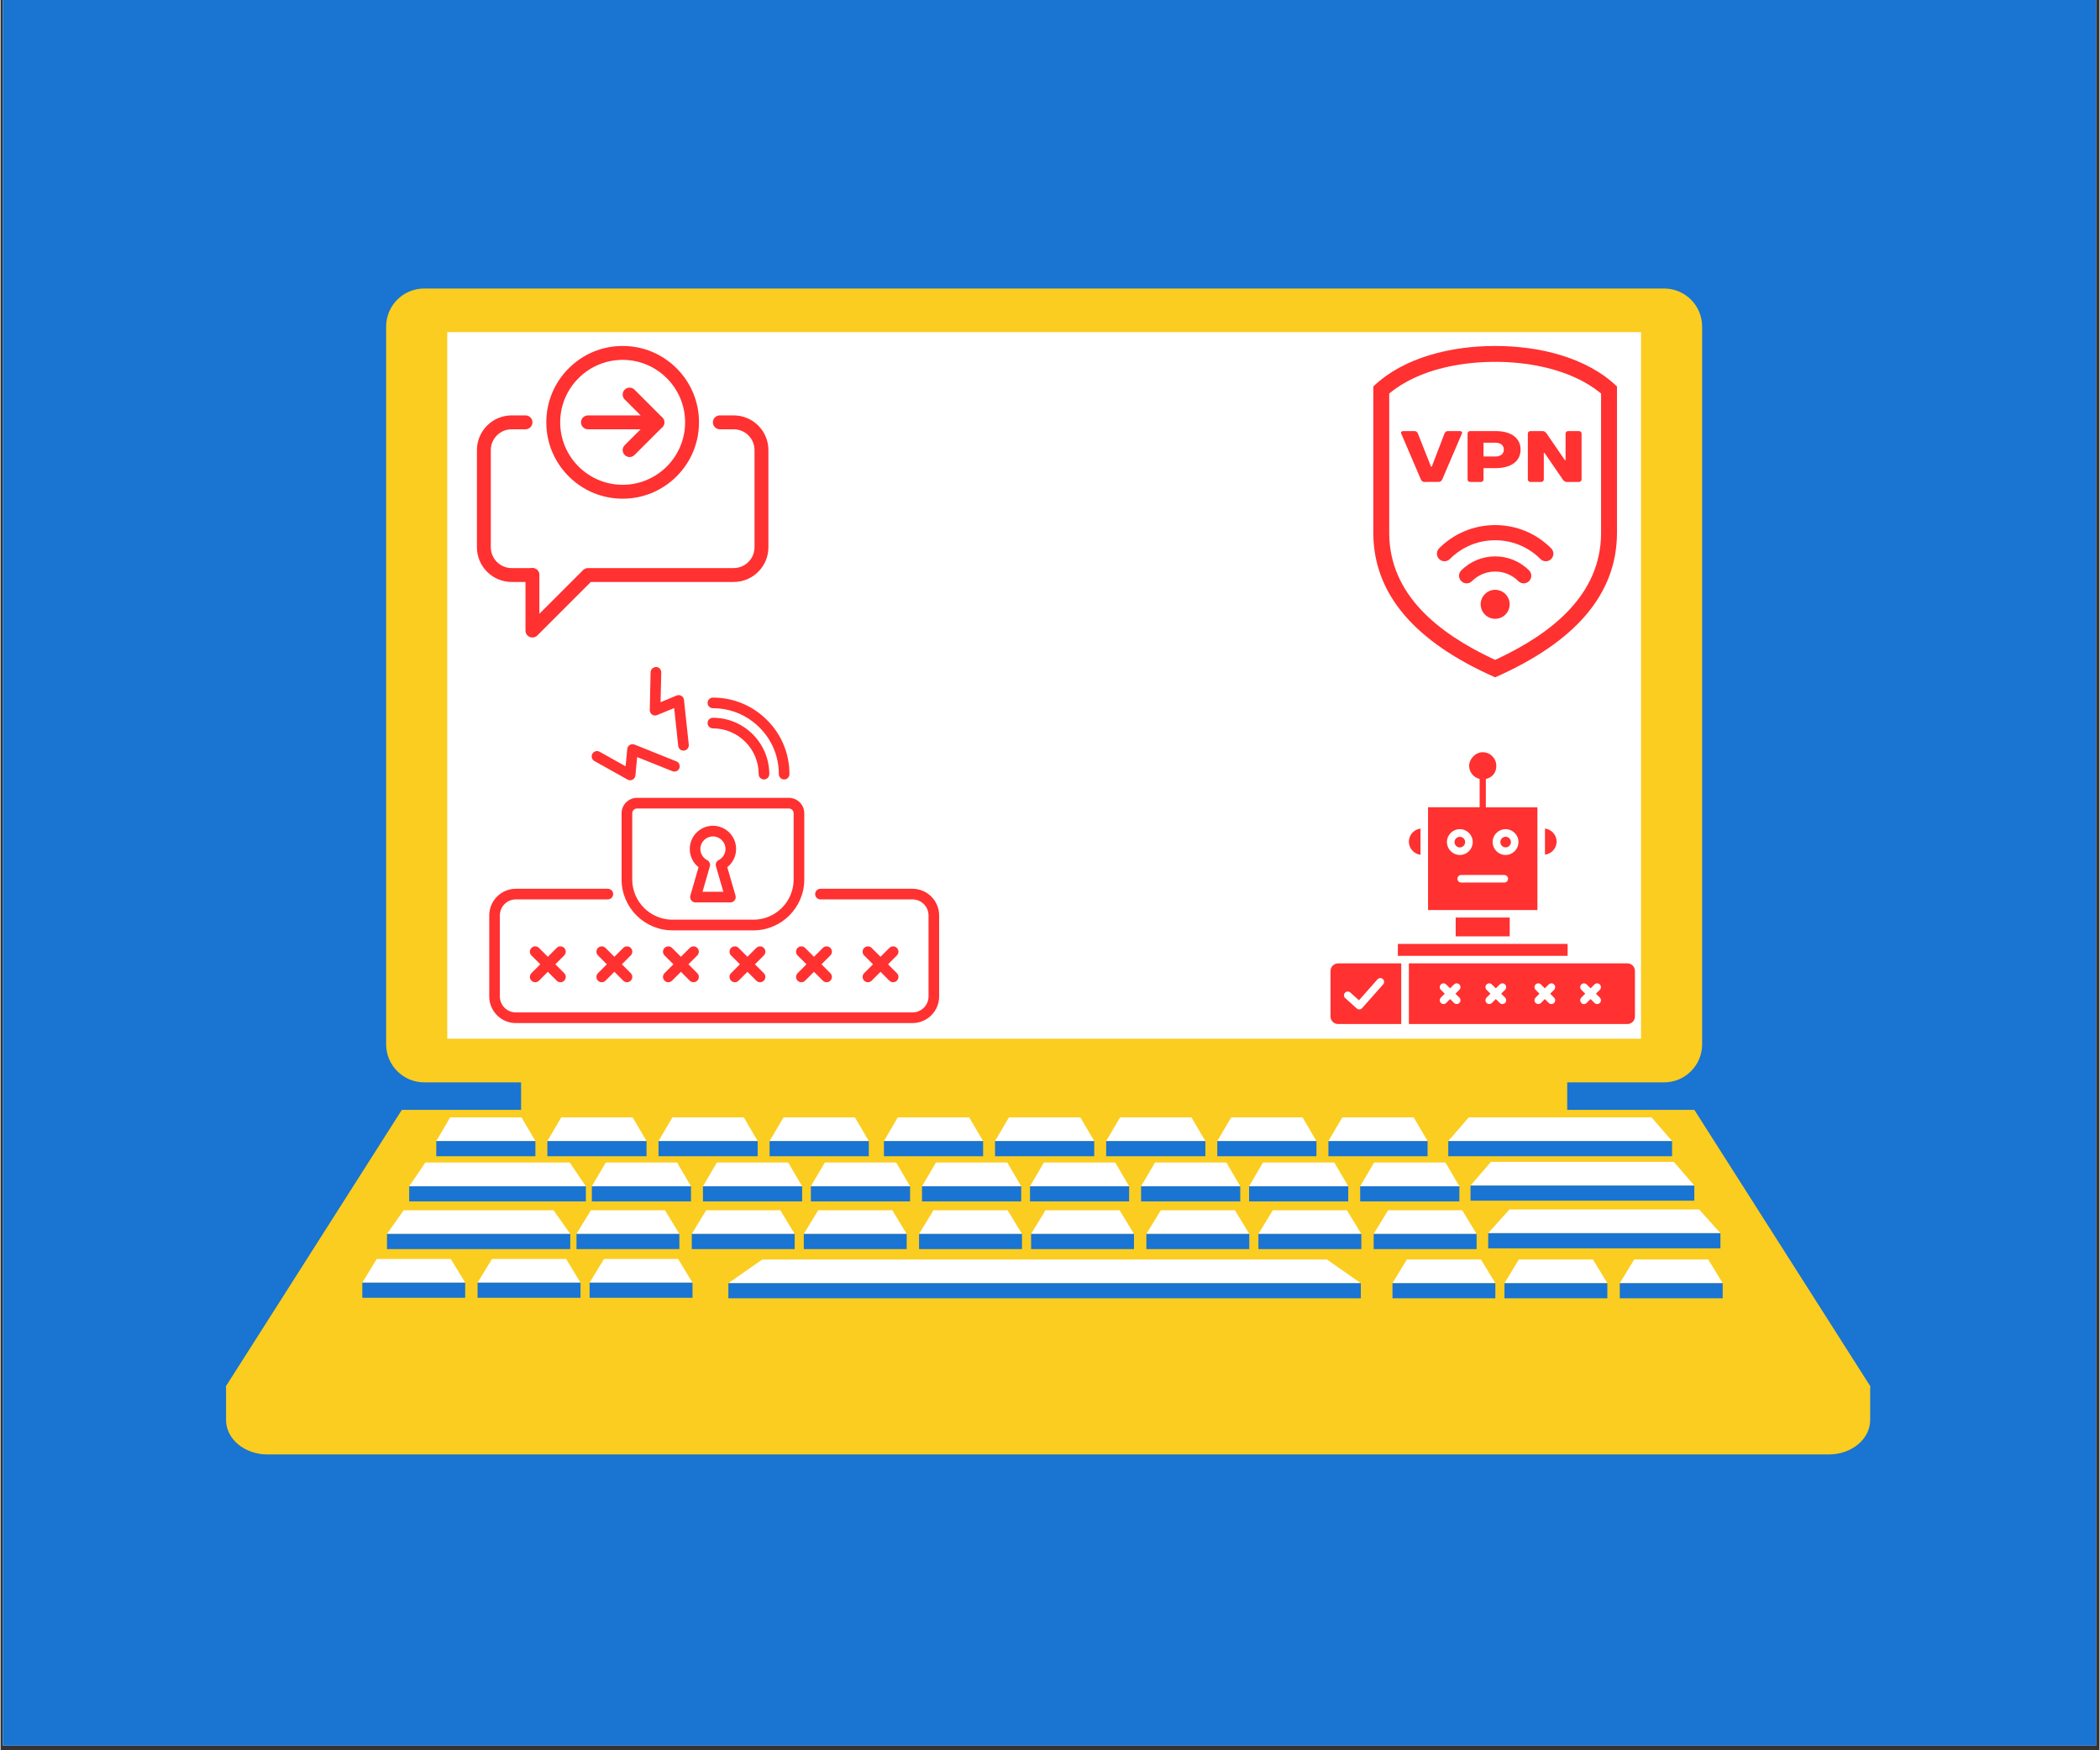 <svg xmlns="http://www.w3.org/2000/svg" xmlns:xlink="http://www.w3.org/1999/xlink" width="300" zoomAndPan="magnify" viewBox="0 0 224.88 187.5" height="250" preserveAspectRatio="xMidYMid meet" version="1.2"><rect x="0" y="0" width="224.88" height="187.5" fill="#333333" stroke="none"/><defs><clipPath id="b7f4c41d24"><path d="M 0.238 0 L 224.52 0 L 224.52 187 L 0.238 187 Z M 0.238 0 "/></clipPath><clipPath id="dffdcfe0dd"><path d="M 41 30.898 L 183 30.898 L 183 116 L 41 116 Z M 41 30.898 "/></clipPath><clipPath id="1ae0ad8ad2"><path d="M 24.113 148 L 200.645 148 L 200.645 155.816 L 24.113 155.816 Z M 24.113 148 "/></clipPath><clipPath id="7fca70330d"><path d="M 24.113 118 L 200.645 118 L 200.645 151 L 24.113 151 Z M 24.113 118 "/></clipPath><clipPath id="85846706d6"><path d="M 69 71.449 L 74 71.449 L 74 81 L 69 81 Z M 69 71.449 "/></clipPath><clipPath id="312843782e"><path d="M 52.359 95 L 100.977 95 L 100.977 109.598 L 52.359 109.598 Z M 52.359 95 "/></clipPath><clipPath id="c15770471a"><path d="M 147.082 37.062 L 173.188 37.062 L 173.188 72.559 L 147.082 72.559 Z M 147.082 37.062 "/></clipPath><clipPath id="7b00fc92c7"><path d="M 58 37.062 L 75 37.062 L 75 54 L 58 54 Z M 58 37.062 "/></clipPath><clipPath id="ee14ce7818"><path d="M 51.039 44 L 58 44 L 58 63 L 51.039 63 Z M 51.039 44 "/></clipPath><clipPath id="180723bbb4"><path d="M 56 44 L 82.457 44 L 82.457 68.48 L 56 68.48 Z M 56 44 "/></clipPath><clipPath id="6bff241943"><path d="M 142.496 80.578 L 175.406 80.578 L 175.406 109.75 L 142.496 109.75 Z M 142.496 80.578 "/></clipPath></defs><g id="f302f1dfa7"><g clip-rule="nonzero" clip-path="url(#b7f4c41d24)"><path style=" stroke:none;fill-rule:nonzero;fill:#ffffff;fill-opacity:1;" d="M 0.238 0 L 224.641 0 L 224.641 187 L 0.238 187 Z M 0.238 0 "/><path style=" stroke:none;fill-rule:nonzero;fill:#1974d2;fill-opacity:1;" d="M 0.238 0 L 224.641 0 L 224.641 187 L 0.238 187 Z M 0.238 0 "/></g><path style=" stroke:none;fill-rule:nonzero;fill:#fbcd20;fill-opacity:1;" d="M 167.855 120.797 L 55.77 120.797 L 55.77 107.871 L 167.855 107.871 L 167.855 120.797 "/><g clip-rule="nonzero" clip-path="url(#dffdcfe0dd)"><path style=" stroke:none;fill-rule:nonzero;fill:#fbcd20;fill-opacity:1;" d="M 182.312 111.867 C 182.312 114.121 180.488 115.949 178.234 115.949 L 45.395 115.949 C 43.137 115.949 41.312 114.121 41.312 111.867 L 41.312 34.988 C 41.312 32.73 43.137 30.906 45.395 30.906 L 178.234 30.906 C 180.488 30.906 182.312 32.73 182.312 34.988 L 182.312 111.867 "/></g><path style=" stroke:none;fill-rule:nonzero;fill:#ffffff;fill-opacity:1;" d="M 175.766 111.273 L 47.859 111.273 L 47.859 35.582 L 175.766 35.582 L 175.766 111.273 "/><g clip-rule="nonzero" clip-path="url(#1ae0ad8ad2)"><path style=" stroke:none;fill-rule:nonzero;fill:#fbcd20;fill-opacity:1;" d="M 200.316 148.48 L 200.316 152.121 C 200.316 154.156 198.332 155.809 195.883 155.809 L 28.594 155.809 C 26.145 155.809 24.16 154.156 24.16 152.121 L 24.16 148.48 L 200.316 148.48 "/></g><g clip-rule="nonzero" clip-path="url(#7fca70330d)"><path style=" stroke:none;fill-rule:nonzero;fill:#fbcd20;fill-opacity:1;" d="M 181.477 118.895 L 200.316 148.48 C 200.316 149.844 198.195 150.945 195.574 150.945 L 28.898 150.945 C 26.281 150.945 24.16 149.844 24.16 148.48 L 42.996 118.895 L 181.477 118.895 "/></g><path style=" stroke:none;fill-rule:nonzero;fill:#fbcd20;fill-opacity:1;" d="M 178.719 120.797 L 191.02 140.016 C 191.02 140.895 189.129 141.609 186.797 141.609 L 37.68 141.609 C 35.344 141.609 33.453 140.895 33.453 140.016 L 45.93 120.797 L 178.719 120.797 "/><path style=" stroke:none;fill-rule:nonzero;fill:#fbcd20;fill-opacity:1;" d="M 133.441 149.203 L 91.035 149.203 L 96.449 142.629 L 128.027 142.629 L 133.441 149.203 "/><path style=" stroke:none;fill-rule:nonzero;fill:#ffffff;fill-opacity:1;" d="M 57.305 122.238 L 46.684 122.238 L 48.172 119.699 L 55.816 119.699 L 57.305 122.238 "/><path style=" stroke:none;fill-rule:nonzero;fill:#1974d2;fill-opacity:1;" d="M 57.305 123.863 L 46.684 123.863 L 46.684 122.238 L 57.305 122.238 L 57.305 123.863 "/><path style=" stroke:none;fill-rule:nonzero;fill:#ffffff;fill-opacity:1;" d="M 69.211 122.238 L 58.586 122.238 L 60.078 119.699 L 67.723 119.699 L 69.211 122.238 "/><path style=" stroke:none;fill-rule:nonzero;fill:#1974d2;fill-opacity:1;" d="M 69.211 123.863 L 58.586 123.863 L 58.586 122.238 L 69.211 122.238 L 69.211 123.863 "/><path style=" stroke:none;fill-rule:nonzero;fill:#ffffff;fill-opacity:1;" d="M 81.117 122.238 L 70.496 122.238 L 71.984 119.699 L 79.633 119.699 L 81.117 122.238 "/><path style=" stroke:none;fill-rule:nonzero;fill:#1974d2;fill-opacity:1;" d="M 81.117 123.863 L 70.496 123.863 L 70.496 122.238 L 81.117 122.238 L 81.117 123.863 "/><path style=" stroke:none;fill-rule:nonzero;fill:#ffffff;fill-opacity:1;" d="M 93.027 122.238 L 82.398 122.238 L 83.891 119.699 L 91.539 119.699 L 93.027 122.238 "/><path style=" stroke:none;fill-rule:nonzero;fill:#1974d2;fill-opacity:1;" d="M 93.027 123.863 L 82.398 123.863 L 82.398 122.238 L 93.027 122.238 L 93.027 123.863 "/><path style=" stroke:none;fill-rule:nonzero;fill:#ffffff;fill-opacity:1;" d="M 105.273 122.238 L 94.648 122.238 L 96.133 119.699 L 103.781 119.699 L 105.273 122.238 "/><path style=" stroke:none;fill-rule:nonzero;fill:#1974d2;fill-opacity:1;" d="M 105.273 123.863 L 94.648 123.863 L 94.648 122.238 L 105.273 122.238 L 105.273 123.863 "/><path style=" stroke:none;fill-rule:nonzero;fill:#ffffff;fill-opacity:1;" d="M 117.18 122.238 L 106.551 122.238 L 108.043 119.699 L 115.688 119.699 L 117.18 122.238 "/><path style=" stroke:none;fill-rule:nonzero;fill:#1974d2;fill-opacity:1;" d="M 117.18 123.863 L 106.551 123.863 L 106.551 122.238 L 117.18 122.238 L 117.18 123.863 "/><path style=" stroke:none;fill-rule:nonzero;fill:#ffffff;fill-opacity:1;" d="M 129.086 122.238 L 118.457 122.238 L 119.949 119.699 L 127.594 119.699 L 129.086 122.238 "/><path style=" stroke:none;fill-rule:nonzero;fill:#1974d2;fill-opacity:1;" d="M 129.086 123.863 L 118.457 123.863 L 118.457 122.238 L 129.086 122.238 L 129.086 123.863 "/><path style=" stroke:none;fill-rule:nonzero;fill:#ffffff;fill-opacity:1;" d="M 140.988 122.238 L 130.363 122.238 L 131.855 119.699 L 139.5 119.699 L 140.988 122.238 "/><path style=" stroke:none;fill-rule:nonzero;fill:#1974d2;fill-opacity:1;" d="M 140.988 123.863 L 130.363 123.863 L 130.363 122.238 L 140.988 122.238 L 140.988 123.863 "/><path style=" stroke:none;fill-rule:nonzero;fill:#ffffff;fill-opacity:1;" d="M 152.895 122.238 L 142.27 122.238 L 143.762 119.699 L 151.406 119.699 L 152.895 122.238 "/><path style=" stroke:none;fill-rule:nonzero;fill:#1974d2;fill-opacity:1;" d="M 152.895 123.863 L 142.27 123.863 L 142.27 122.238 L 152.895 122.238 L 152.895 123.863 "/><path style=" stroke:none;fill-rule:nonzero;fill:#ffffff;fill-opacity:1;" d="M 179.09 122.238 L 155.113 122.238 L 157.309 119.699 L 176.895 119.699 L 179.09 122.238 "/><path style=" stroke:none;fill-rule:nonzero;fill:#1974d2;fill-opacity:1;" d="M 179.09 123.863 L 155.113 123.863 L 155.113 122.238 L 179.09 122.238 L 179.09 123.863 "/><path style=" stroke:none;fill-rule:nonzero;fill:#ffffff;fill-opacity:1;" d="M 73.973 127.082 L 63.352 127.082 L 64.84 124.539 L 72.484 124.539 L 73.973 127.082 "/><path style=" stroke:none;fill-rule:nonzero;fill:#1974d2;fill-opacity:1;" d="M 73.973 128.703 L 63.352 128.703 L 63.352 127.082 L 73.973 127.082 L 73.973 128.703 "/><path style=" stroke:none;fill-rule:nonzero;fill:#ffffff;fill-opacity:1;" d="M 85.883 127.082 L 75.258 127.082 L 76.746 124.539 L 84.391 124.539 L 85.883 127.082 "/><path style=" stroke:none;fill-rule:nonzero;fill:#1974d2;fill-opacity:1;" d="M 85.883 128.703 L 75.258 128.703 L 75.258 127.082 L 85.883 127.082 L 85.883 128.703 "/><path style=" stroke:none;fill-rule:nonzero;fill:#ffffff;fill-opacity:1;" d="M 97.449 127.082 L 86.82 127.082 L 88.312 124.539 L 95.961 124.539 L 97.449 127.082 "/><path style=" stroke:none;fill-rule:nonzero;fill:#1974d2;fill-opacity:1;" d="M 97.449 128.703 L 86.82 128.703 L 86.82 127.082 L 97.449 127.082 L 97.449 128.703 "/><path style=" stroke:none;fill-rule:nonzero;fill:#ffffff;fill-opacity:1;" d="M 109.355 127.082 L 98.727 127.082 L 100.219 124.539 L 107.863 124.539 L 109.355 127.082 "/><path style=" stroke:none;fill-rule:nonzero;fill:#1974d2;fill-opacity:1;" d="M 109.355 128.703 L 98.727 128.703 L 98.727 127.082 L 109.355 127.082 L 109.355 128.703 "/><path style=" stroke:none;fill-rule:nonzero;fill:#ffffff;fill-opacity:1;" d="M 120.918 127.082 L 110.297 127.082 L 111.785 124.539 L 119.43 124.539 L 120.918 127.082 "/><path style=" stroke:none;fill-rule:nonzero;fill:#1974d2;fill-opacity:1;" d="M 120.918 128.703 L 110.297 128.703 L 110.297 127.082 L 120.918 127.082 L 120.918 128.703 "/><path style=" stroke:none;fill-rule:nonzero;fill:#ffffff;fill-opacity:1;" d="M 132.824 127.082 L 122.199 127.082 L 123.691 124.539 L 131.336 124.539 L 132.824 127.082 "/><path style=" stroke:none;fill-rule:nonzero;fill:#1974d2;fill-opacity:1;" d="M 132.824 128.703 L 122.199 128.703 L 122.199 127.082 L 132.824 127.082 L 132.824 128.703 "/><path style=" stroke:none;fill-rule:nonzero;fill:#ffffff;fill-opacity:1;" d="M 144.395 127.082 L 133.77 127.082 L 135.258 124.539 L 142.902 124.539 L 144.395 127.082 "/><path style=" stroke:none;fill-rule:nonzero;fill:#1974d2;fill-opacity:1;" d="M 144.395 128.703 L 133.77 128.703 L 133.77 127.082 L 144.395 127.082 L 144.395 128.703 "/><path style=" stroke:none;fill-rule:nonzero;fill:#ffffff;fill-opacity:1;" d="M 156.301 127.082 L 145.672 127.082 L 147.164 124.539 L 154.809 124.539 L 156.301 127.082 "/><path style=" stroke:none;fill-rule:nonzero;fill:#1974d2;fill-opacity:1;" d="M 156.301 128.703 L 145.672 128.703 L 145.672 127.082 L 156.301 127.082 L 156.301 128.703 "/><path style=" stroke:none;fill-rule:nonzero;fill:#ffffff;fill-opacity:1;" d="M 181.473 127.004 L 157.496 127.004 L 159.688 124.465 L 179.277 124.465 L 181.473 127.004 "/><path style=" stroke:none;fill-rule:nonzero;fill:#1974d2;fill-opacity:1;" d="M 181.473 128.625 L 157.496 128.625 L 157.496 127.004 L 181.473 127.004 L 181.473 128.625 "/><path style=" stroke:none;fill-rule:nonzero;fill:#ffffff;fill-opacity:1;" d="M 62.711 127.082 L 43.781 127.082 L 45.512 124.539 L 60.98 124.539 L 62.711 127.082 "/><path style=" stroke:none;fill-rule:nonzero;fill:#1974d2;fill-opacity:1;" d="M 62.711 128.703 L 43.781 128.703 L 43.781 127.082 L 62.711 127.082 L 62.711 128.703 "/><path style=" stroke:none;fill-rule:nonzero;fill:#ffffff;fill-opacity:1;" d="M 72.73 132.184 L 61.707 132.184 L 63.25 129.645 L 71.184 129.645 L 72.73 132.184 "/><path style=" stroke:none;fill-rule:nonzero;fill:#1974d2;fill-opacity:1;" d="M 72.73 133.809 L 61.707 133.809 L 61.707 132.184 L 72.73 132.184 L 72.73 133.809 "/><path style=" stroke:none;fill-rule:nonzero;fill:#ffffff;fill-opacity:1;" d="M 85.082 132.184 L 74.059 132.184 L 75.602 129.645 L 83.539 129.645 L 85.082 132.184 "/><path style=" stroke:none;fill-rule:nonzero;fill:#1974d2;fill-opacity:1;" d="M 85.082 133.809 L 74.059 133.809 L 74.059 132.184 L 85.082 132.184 L 85.082 133.809 "/><path style=" stroke:none;fill-rule:nonzero;fill:#ffffff;fill-opacity:1;" d="M 97.086 132.184 L 86.062 132.184 L 87.605 129.645 L 95.539 129.645 L 97.086 132.184 "/><path style=" stroke:none;fill-rule:nonzero;fill:#1974d2;fill-opacity:1;" d="M 97.086 133.809 L 86.062 133.809 L 86.062 132.184 L 97.086 132.184 L 97.086 133.809 "/><path style=" stroke:none;fill-rule:nonzero;fill:#ffffff;fill-opacity:1;" d="M 109.438 132.184 L 98.41 132.184 L 99.961 129.645 L 107.895 129.645 L 109.438 132.184 "/><path style=" stroke:none;fill-rule:nonzero;fill:#1974d2;fill-opacity:1;" d="M 109.438 133.809 L 98.41 133.809 L 98.41 132.184 L 109.438 132.184 L 109.438 133.809 "/><path style=" stroke:none;fill-rule:nonzero;fill:#ffffff;fill-opacity:1;" d="M 121.438 132.184 L 110.414 132.184 L 111.961 129.645 L 119.895 129.645 L 121.438 132.184 "/><path style=" stroke:none;fill-rule:nonzero;fill:#1974d2;fill-opacity:1;" d="M 121.438 133.809 L 110.414 133.809 L 110.414 132.184 L 121.438 132.184 L 121.438 133.809 "/><path style=" stroke:none;fill-rule:nonzero;fill:#ffffff;fill-opacity:1;" d="M 133.793 132.184 L 122.766 132.184 L 124.316 129.645 L 132.25 129.645 L 133.793 132.184 "/><path style=" stroke:none;fill-rule:nonzero;fill:#1974d2;fill-opacity:1;" d="M 133.793 133.809 L 122.766 133.809 L 122.766 132.184 L 133.793 132.184 L 133.793 133.809 "/><path style=" stroke:none;fill-rule:nonzero;fill:#ffffff;fill-opacity:1;" d="M 145.797 132.184 L 134.77 132.184 L 136.312 129.645 L 144.246 129.645 L 145.797 132.184 "/><path style=" stroke:none;fill-rule:nonzero;fill:#1974d2;fill-opacity:1;" d="M 145.797 133.809 L 134.77 133.809 L 134.77 132.184 L 145.797 132.184 L 145.797 133.809 "/><path style=" stroke:none;fill-rule:nonzero;fill:#ffffff;fill-opacity:1;" d="M 158.148 132.184 L 147.121 132.184 L 148.668 129.645 L 156.602 129.645 L 158.148 132.184 "/><path style=" stroke:none;fill-rule:nonzero;fill:#1974d2;fill-opacity:1;" d="M 158.148 133.809 L 147.121 133.809 L 147.121 132.184 L 158.148 132.184 L 158.148 133.809 "/><path style=" stroke:none;fill-rule:nonzero;fill:#ffffff;fill-opacity:1;" d="M 160.156 137.461 L 149.133 137.461 L 150.676 134.922 L 158.613 134.922 L 160.156 137.461 "/><path style=" stroke:none;fill-rule:nonzero;fill:#1974d2;fill-opacity:1;" d="M 160.156 139.082 L 149.133 139.082 L 149.133 137.461 L 160.156 137.461 L 160.156 139.082 "/><path style=" stroke:none;fill-rule:nonzero;fill:#ffffff;fill-opacity:1;" d="M 172.156 137.461 L 161.133 137.461 L 162.676 134.922 L 170.613 134.922 L 172.156 137.461 "/><path style=" stroke:none;fill-rule:nonzero;fill:#1974d2;fill-opacity:1;" d="M 172.156 139.082 L 161.133 139.082 L 161.133 137.461 L 172.156 137.461 L 172.156 139.082 "/><path style=" stroke:none;fill-rule:nonzero;fill:#ffffff;fill-opacity:1;" d="M 184.512 137.461 L 173.488 137.461 L 175.035 134.922 L 182.965 134.922 L 184.512 137.461 "/><path style=" stroke:none;fill-rule:nonzero;fill:#1974d2;fill-opacity:1;" d="M 184.512 139.082 L 173.488 139.082 L 173.488 137.461 L 184.512 137.461 L 184.512 139.082 "/><path style=" stroke:none;fill-rule:nonzero;fill:#ffffff;fill-opacity:1;" d="M 184.27 132.105 L 159.391 132.105 L 161.668 129.566 L 181.992 129.566 L 184.27 132.105 "/><path style=" stroke:none;fill-rule:nonzero;fill:#1974d2;fill-opacity:1;" d="M 184.27 133.73 L 159.391 133.73 L 159.391 132.105 L 184.27 132.105 L 184.27 133.73 "/><path style=" stroke:none;fill-rule:nonzero;fill:#ffffff;fill-opacity:1;" d="M 61.039 132.184 L 41.402 132.184 L 43.195 129.645 L 59.242 129.645 L 61.039 132.184 "/><path style=" stroke:none;fill-rule:nonzero;fill:#1974d2;fill-opacity:1;" d="M 61.039 133.809 L 41.402 133.809 L 41.402 132.184 L 61.039 132.184 L 61.039 133.809 "/><path style=" stroke:none;fill-rule:nonzero;fill:#ffffff;fill-opacity:1;" d="M 49.781 137.406 L 38.758 137.406 L 40.305 134.867 L 48.242 134.867 L 49.781 137.406 "/><path style=" stroke:none;fill-rule:nonzero;fill:#1974d2;fill-opacity:1;" d="M 49.781 139.027 L 38.758 139.027 L 38.758 137.406 L 49.781 137.406 L 49.781 139.027 "/><path style=" stroke:none;fill-rule:nonzero;fill:#ffffff;fill-opacity:1;" d="M 62.137 137.406 L 51.109 137.406 L 52.656 134.867 L 60.594 134.867 L 62.137 137.406 "/><path style=" stroke:none;fill-rule:nonzero;fill:#1974d2;fill-opacity:1;" d="M 62.137 139.027 L 51.109 139.027 L 51.109 137.406 L 62.137 137.406 L 62.137 139.027 "/><path style=" stroke:none;fill-rule:nonzero;fill:#ffffff;fill-opacity:1;" d="M 74.137 137.406 L 63.113 137.406 L 64.656 134.867 L 72.59 134.867 L 74.137 137.406 "/><path style=" stroke:none;fill-rule:nonzero;fill:#1974d2;fill-opacity:1;" d="M 74.137 139.027 L 63.113 139.027 L 63.113 137.406 L 74.137 137.406 L 74.137 139.027 "/><path style=" stroke:none;fill-rule:nonzero;fill:#ffffff;fill-opacity:1;" d="M 145.742 137.461 L 77.98 137.461 L 81.617 134.922 L 142.102 134.922 L 145.742 137.461 "/><path style=" stroke:none;fill-rule:nonzero;fill:#1974d2;fill-opacity:1;" d="M 145.742 139.082 L 77.98 139.082 L 77.98 137.461 L 145.742 137.461 L 145.742 139.082 "/><path style=" stroke:none;fill-rule:nonzero;fill:#ff3131;fill-opacity:1;" d="M 63.629 81.527 L 67.176 83.512 C 67.262 83.559 67.355 83.586 67.453 83.586 C 67.543 83.586 67.637 83.562 67.719 83.52 C 67.887 83.43 68 83.262 68.02 83.07 L 68.207 81.102 L 71.988 82.617 C 72.277 82.73 72.609 82.594 72.727 82.301 C 72.844 82.012 72.703 81.68 72.41 81.562 L 67.922 79.762 C 67.758 79.695 67.566 79.711 67.414 79.805 C 67.262 79.898 67.16 80.059 67.145 80.238 L 66.969 82.09 L 64.184 80.531 C 63.91 80.379 63.562 80.477 63.41 80.75 C 63.254 81.027 63.352 81.371 63.629 81.527 Z M 63.629 81.527 "/><g clip-rule="nonzero" clip-path="url(#85846706d6)"><path style=" stroke:none;fill-rule:nonzero;fill:#ff3131;fill-opacity:1;" d="M 70.348 76.605 L 72.172 75.848 L 72.605 79.902 C 72.637 80.191 72.883 80.41 73.168 80.41 C 73.191 80.41 73.211 80.41 73.23 80.406 C 73.543 80.371 73.77 80.094 73.738 79.777 L 73.223 74.973 C 73.203 74.793 73.102 74.633 72.945 74.543 C 72.793 74.449 72.602 74.438 72.438 74.508 L 70.715 75.223 L 70.789 72.031 C 70.793 71.715 70.543 71.453 70.23 71.449 C 69.938 71.465 69.656 71.691 69.648 72.004 L 69.559 76.07 C 69.555 76.262 69.648 76.441 69.805 76.551 C 69.965 76.66 70.168 76.684 70.348 76.605 Z M 70.348 76.605 "/></g><path style=" stroke:none;fill-rule:nonzero;fill:#ff3131;fill-opacity:1;" d="M 68.191 85.469 C 67.281 85.469 66.539 86.211 66.539 87.121 L 66.539 94.215 C 66.539 97.219 68.984 99.664 71.988 99.664 L 80.664 99.664 C 83.668 99.664 86.113 97.219 86.113 94.215 L 86.113 87.121 C 86.113 86.211 85.371 85.469 84.461 85.469 Z M 84.973 87.121 L 84.973 94.215 C 84.973 96.59 83.039 98.523 80.664 98.523 L 71.988 98.523 C 69.613 98.523 67.68 96.59 67.68 94.215 L 67.68 87.121 C 67.68 86.84 67.91 86.609 68.191 86.609 L 84.461 86.609 C 84.742 86.609 84.973 86.84 84.973 87.121 Z M 84.973 87.121 "/><path style=" stroke:none;fill-rule:nonzero;fill:#ff3131;fill-opacity:1;" d="M 76.324 75.867 C 78.207 75.867 79.98 76.602 81.316 77.938 C 82.652 79.266 83.387 81.039 83.387 82.93 C 83.387 83.242 83.641 83.5 83.953 83.5 C 84.27 83.5 84.523 83.242 84.523 82.93 C 84.523 80.734 83.672 78.676 82.121 77.133 C 80.57 75.582 78.512 74.73 76.324 74.73 C 76.008 74.73 75.754 74.984 75.754 75.297 C 75.754 75.613 76.008 75.867 76.324 75.867 Z M 76.324 75.867 "/><path style=" stroke:none;fill-rule:nonzero;fill:#ff3131;fill-opacity:1;" d="M 76.324 78.027 C 79.027 78.027 81.227 80.227 81.227 82.93 C 81.227 83.242 81.48 83.5 81.793 83.5 C 82.109 83.5 82.363 83.242 82.363 82.93 C 82.363 79.598 79.652 76.891 76.324 76.891 C 76.008 76.891 75.754 77.145 75.754 77.457 C 75.754 77.773 76.008 78.027 76.324 78.027 Z M 76.324 78.027 "/><path style=" stroke:none;fill-rule:nonzero;fill:#ff3131;fill-opacity:1;" d="M 78.809 90.945 C 78.809 89.574 77.695 88.461 76.324 88.461 C 74.953 88.461 73.844 89.574 73.844 90.945 C 73.844 91.715 74.195 92.43 74.785 92.898 L 73.906 95.945 C 73.859 96.117 73.891 96.301 74 96.445 C 74.105 96.586 74.273 96.672 74.453 96.672 L 78.195 96.672 C 78.375 96.672 78.543 96.586 78.652 96.445 C 78.762 96.301 78.793 96.117 78.746 95.945 L 77.863 92.895 C 78.457 92.434 78.809 91.719 78.809 90.945 Z M 76.652 92.801 L 77.441 95.531 L 75.211 95.531 L 75.996 92.809 C 76.07 92.547 75.949 92.27 75.711 92.145 C 75.262 91.914 74.98 91.453 74.98 90.945 C 74.98 90.203 75.582 89.602 76.324 89.602 C 77.066 89.602 77.672 90.203 77.672 90.945 C 77.672 91.453 77.391 91.91 76.941 92.137 C 76.699 92.258 76.574 92.539 76.652 92.801 Z M 76.652 92.801 "/><path style=" stroke:none;fill-rule:nonzero;fill:#ff3131;fill-opacity:1;" d="M 60.391 101.547 C 60.168 101.324 59.805 101.324 59.586 101.547 L 58.637 102.496 L 57.688 101.547 C 57.465 101.324 57.102 101.324 56.879 101.547 C 56.656 101.77 56.656 102.129 56.879 102.352 L 57.828 103.301 L 56.879 104.25 C 56.656 104.473 56.656 104.832 56.879 105.055 C 56.992 105.168 57.137 105.223 57.281 105.223 C 57.43 105.223 57.574 105.168 57.688 105.055 L 58.637 104.105 L 59.586 105.055 C 59.695 105.168 59.84 105.223 59.988 105.223 C 60.133 105.223 60.277 105.168 60.391 105.055 C 60.613 104.832 60.613 104.473 60.391 104.25 L 59.441 103.301 L 60.391 102.352 C 60.613 102.129 60.613 101.77 60.391 101.547 Z M 60.391 101.547 "/><path style=" stroke:none;fill-rule:nonzero;fill:#ff3131;fill-opacity:1;" d="M 67.52 101.547 C 67.297 101.324 66.938 101.324 66.715 101.547 L 65.766 102.496 L 64.816 101.547 C 64.594 101.324 64.23 101.324 64.008 101.547 C 63.789 101.77 63.789 102.129 64.008 102.352 L 64.961 103.301 L 64.008 104.25 C 63.789 104.473 63.789 104.832 64.008 105.055 C 64.121 105.168 64.266 105.223 64.414 105.223 C 64.559 105.223 64.703 105.168 64.816 105.055 L 65.766 104.105 L 66.715 105.055 C 66.824 105.168 66.969 105.223 67.117 105.223 C 67.262 105.223 67.406 105.168 67.52 105.055 C 67.742 104.832 67.742 104.473 67.52 104.25 L 66.57 103.301 L 67.52 102.352 C 67.742 102.129 67.742 101.77 67.52 101.547 Z M 67.52 101.547 "/><path style=" stroke:none;fill-rule:nonzero;fill:#ff3131;fill-opacity:1;" d="M 74.648 101.547 C 74.426 101.324 74.066 101.324 73.844 101.547 L 72.895 102.496 L 71.945 101.547 C 71.723 101.324 71.363 101.324 71.141 101.547 C 70.918 101.77 70.918 102.129 71.141 102.352 L 72.09 103.301 L 71.141 104.25 C 70.918 104.473 70.918 104.832 71.141 105.055 C 71.25 105.168 71.395 105.223 71.543 105.223 C 71.688 105.223 71.832 105.168 71.945 105.055 L 72.895 104.105 L 73.844 105.055 C 73.953 105.168 74.102 105.223 74.246 105.223 C 74.391 105.223 74.539 105.168 74.648 105.055 C 74.871 104.832 74.871 104.473 74.648 104.25 L 73.699 103.301 L 74.648 102.352 C 74.871 102.129 74.871 101.77 74.648 101.547 Z M 74.648 101.547 "/><path style=" stroke:none;fill-rule:nonzero;fill:#ff3131;fill-opacity:1;" d="M 81.777 101.547 C 81.555 101.324 81.195 101.324 80.973 101.547 L 80.023 102.496 L 79.074 101.547 C 78.852 101.324 78.492 101.324 78.27 101.547 C 78.047 101.77 78.047 102.129 78.27 102.352 L 79.219 103.301 L 78.27 104.25 C 78.047 104.473 78.047 104.832 78.27 105.055 C 78.379 105.168 78.527 105.223 78.672 105.223 C 78.816 105.223 78.965 105.168 79.074 105.055 L 80.023 104.105 L 80.973 105.055 C 81.082 105.168 81.23 105.223 81.375 105.223 C 81.52 105.223 81.668 105.168 81.777 105.055 C 82 104.832 82 104.473 81.777 104.25 L 80.828 103.301 L 81.777 102.352 C 82 102.129 82 101.77 81.777 101.547 Z M 81.777 101.547 "/><path style=" stroke:none;fill-rule:nonzero;fill:#ff3131;fill-opacity:1;" d="M 88.906 101.547 C 88.684 101.324 88.324 101.324 88.102 101.547 L 87.152 102.496 L 86.203 101.547 C 85.98 101.324 85.621 101.324 85.398 101.547 C 85.176 101.77 85.176 102.129 85.398 102.352 L 86.348 103.301 L 85.398 104.25 C 85.176 104.473 85.176 104.832 85.398 105.055 C 85.512 105.168 85.656 105.223 85.801 105.223 C 85.945 105.223 86.094 105.168 86.203 105.055 L 87.152 104.105 L 88.102 105.055 C 88.215 105.168 88.359 105.223 88.504 105.223 C 88.652 105.223 88.797 105.168 88.906 105.055 C 89.129 104.832 89.129 104.473 88.906 104.25 L 87.957 103.301 L 88.906 102.352 C 89.129 102.129 89.129 101.77 88.906 101.547 Z M 88.906 101.547 "/><path style=" stroke:none;fill-rule:nonzero;fill:#ff3131;fill-opacity:1;" d="M 92.527 105.055 C 92.641 105.168 92.785 105.223 92.93 105.223 C 93.078 105.223 93.223 105.168 93.332 105.055 L 94.281 104.105 L 95.23 105.055 C 95.344 105.168 95.488 105.223 95.633 105.223 C 95.781 105.223 95.926 105.168 96.035 105.055 C 96.258 104.832 96.258 104.473 96.035 104.25 L 95.086 103.301 L 96.035 102.352 C 96.258 102.129 96.258 101.77 96.035 101.547 C 95.816 101.324 95.453 101.324 95.23 101.547 L 94.281 102.496 L 93.332 101.547 C 93.109 101.324 92.75 101.324 92.527 101.547 C 92.305 101.77 92.305 102.129 92.527 102.352 L 93.477 103.301 L 92.527 104.25 C 92.305 104.473 92.305 104.832 92.527 105.055 Z M 92.527 105.055 "/><g clip-rule="nonzero" clip-path="url(#312843782e)"><path style=" stroke:none;fill-rule:nonzero;fill:#ff3131;fill-opacity:1;" d="M 97.707 95.211 L 87.848 95.211 C 87.535 95.211 87.277 95.465 87.277 95.781 C 87.277 96.094 87.535 96.348 87.848 96.348 L 97.707 96.348 C 98.652 96.348 99.426 97.117 99.426 98.066 L 99.426 106.75 C 99.426 107.691 98.652 108.457 97.707 108.457 L 55.207 108.457 C 54.266 108.457 53.496 107.691 53.496 106.75 L 53.496 98.066 C 53.496 97.117 54.266 96.348 55.207 96.348 L 65.066 96.348 C 65.379 96.348 65.637 96.094 65.637 95.781 C 65.637 95.465 65.379 95.211 65.066 95.211 L 55.207 95.211 C 53.637 95.211 52.359 96.492 52.359 98.066 L 52.359 106.75 C 52.359 108.32 53.637 109.598 55.207 109.598 L 97.707 109.598 C 99.281 109.598 100.562 108.32 100.562 106.75 L 100.562 98.066 C 100.562 96.492 99.281 95.211 97.707 95.211 Z M 97.707 95.211 "/></g><g clip-rule="nonzero" clip-path="url(#c15770471a)"><path style=" stroke:none;fill-rule:nonzero;fill:#ff3131;fill-opacity:1;" d="M 171.484 57.176 C 171.43 63.688 166.273 67.809 160.355 70.59 L 160.133 70.691 L 159.914 70.59 C 154.031 67.82 148.844 63.707 148.785 57.18 L 148.785 42.156 C 148.945 42.051 150.434 40.641 153.578 39.68 C 158.945 38.043 166.84 38.469 171.289 42 L 171.484 42.156 Z M 160.133 37.062 C 155.441 37.062 150.375 38.258 147.082 41.398 L 147.082 57.184 C 147.133 63.617 151.484 68.742 160.133 72.559 C 168.785 68.742 173.137 63.617 173.188 57.184 L 173.188 41.398 C 169.898 38.258 164.832 37.062 160.133 37.062 "/></g><path style=" stroke:none;fill-rule:nonzero;fill:#ff3131;fill-opacity:1;" d="M 154.469 51.355 L 156.57 46.453 C 156.641 46.297 156.531 46.18 156.375 46.18 L 155.051 46.18 C 154.898 46.18 154.766 46.297 154.703 46.453 L 153.344 49.992 L 153.262 49.992 L 151.863 46.453 C 151.801 46.297 151.668 46.18 151.516 46.18 L 150.27 46.18 C 150.109 46.18 150.004 46.297 150.074 46.453 L 152.176 51.355 C 152.242 51.508 152.367 51.629 152.523 51.629 L 154.121 51.621 C 154.277 51.621 154.398 51.508 154.469 51.355 "/><path style=" stroke:none;fill-rule:nonzero;fill:#ff3131;fill-opacity:1;" d="M 158.887 47.426 L 160.172 47.426 C 160.758 47.426 161.066 47.738 161.066 48.164 C 161.066 48.594 160.758 48.902 160.172 48.902 L 158.887 48.902 Z M 157.449 51.629 L 158.617 51.629 C 158.773 51.629 158.887 51.508 158.887 51.355 L 158.887 50.148 L 160.172 50.148 C 162 50.148 162.859 49.293 162.859 48.164 C 162.859 47.035 162 46.18 160.172 46.18 L 157.449 46.18 C 157.293 46.18 157.18 46.297 157.18 46.453 L 157.18 51.355 C 157.18 51.508 157.293 51.629 157.449 51.629 "/><path style=" stroke:none;fill-rule:nonzero;fill:#ff3131;fill-opacity:1;" d="M 169.121 46.18 L 167.953 46.18 C 167.801 46.18 167.68 46.297 167.68 46.453 L 167.68 49.293 L 167.605 49.293 L 165.656 46.453 C 165.582 46.336 165.426 46.18 165.23 46.18 L 163.906 46.18 C 163.754 46.18 163.637 46.297 163.637 46.453 L 163.637 51.355 C 163.637 51.508 163.754 51.629 163.906 51.629 L 165.074 51.629 C 165.23 51.629 165.348 51.508 165.348 51.355 L 165.348 48.516 L 165.426 48.516 L 167.371 51.355 C 167.449 51.473 167.605 51.629 167.801 51.629 L 169.121 51.629 C 169.277 51.629 169.395 51.508 169.395 51.355 L 169.395 46.453 C 169.395 46.297 169.277 46.18 169.121 46.18 "/><path style=" stroke:none;fill-rule:nonzero;fill:#ff3131;fill-opacity:1;" d="M 159.039 63.641 C 158.43 64.246 158.43 65.23 159.039 65.836 C 159.645 66.441 160.625 66.441 161.234 65.836 C 161.84 65.23 161.84 64.246 161.234 63.641 C 160.625 63.031 159.645 63.031 159.039 63.641 "/><path style=" stroke:none;fill-rule:nonzero;fill:#ff3131;fill-opacity:1;" d="M 156.504 61.105 C 156.184 61.422 156.184 61.938 156.504 62.254 C 156.82 62.57 157.336 62.57 157.652 62.254 C 159.023 60.883 161.25 60.883 162.621 62.254 C 162.777 62.41 162.984 62.492 163.191 62.492 C 163.402 62.492 163.609 62.41 163.77 62.254 C 164.086 61.938 164.086 61.422 163.77 61.105 C 161.766 59.102 158.504 59.102 156.504 61.105 "/><path style=" stroke:none;fill-rule:nonzero;fill:#ff3131;fill-opacity:1;" d="M 160.133 56.25 C 157.867 56.25 155.738 57.133 154.133 58.738 C 153.816 59.055 153.816 59.566 154.133 59.887 C 154.293 60.043 154.5 60.125 154.707 60.125 C 154.918 60.125 155.121 60.043 155.281 59.887 C 156.578 58.586 158.301 57.875 160.133 57.875 C 161.969 57.875 163.691 58.586 164.988 59.887 C 165.305 60.203 165.82 60.203 166.137 59.887 C 166.453 59.566 166.453 59.055 166.137 58.738 C 164.535 57.133 162.402 56.25 160.133 56.25 "/><g clip-rule="nonzero" clip-path="url(#7b00fc92c7)"><path style=" stroke:none;fill-rule:nonzero;fill:#ff3131;fill-opacity:1;" d="M 66.652 53.422 C 64.469 53.422 62.414 52.57 60.871 51.027 C 59.324 49.48 58.473 47.426 58.473 45.242 C 58.473 43.059 59.324 41.004 60.871 39.461 C 62.414 37.914 64.469 37.062 66.652 37.062 C 68.84 37.062 70.891 37.914 72.438 39.461 C 73.98 41.004 74.832 43.059 74.832 45.242 C 74.832 47.426 73.98 49.48 72.438 51.027 C 70.891 52.57 68.84 53.422 66.652 53.422 Z M 66.652 38.551 C 62.965 38.551 59.961 41.555 59.961 45.242 C 59.961 48.934 62.965 51.934 66.652 51.934 C 70.344 51.934 73.344 48.934 73.344 45.242 C 73.344 41.555 70.344 38.551 66.652 38.551 Z M 66.652 38.551 "/></g><path style=" stroke:none;fill-rule:nonzero;fill:#ff3131;fill-opacity:1;" d="M 67.398 48.961 C 67.207 48.961 67.016 48.887 66.871 48.742 C 66.582 48.453 66.582 47.98 66.871 47.691 L 69.844 44.719 C 70.137 44.426 70.605 44.426 70.898 44.719 C 71.188 45.008 71.188 45.477 70.898 45.77 L 67.922 48.742 C 67.777 48.887 67.586 48.961 67.398 48.961 Z M 67.398 48.961 "/><path style=" stroke:none;fill-rule:nonzero;fill:#ff3131;fill-opacity:1;" d="M 70.371 45.988 L 62.938 45.988 C 62.523 45.988 62.191 45.652 62.191 45.242 C 62.191 44.832 62.523 44.5 62.938 44.5 L 68.578 44.5 L 66.871 42.793 C 66.582 42.504 66.582 42.031 66.871 41.742 C 67.16 41.453 67.633 41.453 67.922 41.742 L 70.898 44.719 C 71.109 44.93 71.172 45.25 71.059 45.527 C 70.941 45.805 70.672 45.988 70.371 45.988 Z M 70.371 45.988 "/><g clip-rule="nonzero" clip-path="url(#ee14ce7818)"><path style=" stroke:none;fill-rule:nonzero;fill:#ff3131;fill-opacity:1;" d="M 56.988 62.344 L 54.758 62.344 C 52.707 62.344 51.039 60.676 51.039 58.625 L 51.039 48.219 C 51.039 46.168 52.707 44.5 54.758 44.5 L 56.242 44.5 C 56.656 44.5 56.988 44.832 56.988 45.242 C 56.988 45.652 56.656 45.988 56.242 45.988 L 54.758 45.988 C 53.527 45.988 52.527 46.988 52.527 48.219 L 52.527 58.625 C 52.527 59.855 53.527 60.855 54.758 60.855 L 56.988 60.855 C 57.398 60.855 57.73 61.191 57.73 61.602 C 57.73 62.012 57.398 62.344 56.988 62.344 Z M 56.988 62.344 "/></g><g clip-rule="nonzero" clip-path="url(#180723bbb4)"><path style=" stroke:none;fill-rule:nonzero;fill:#ff3131;fill-opacity:1;" d="M 56.988 68.293 C 56.891 68.293 56.793 68.273 56.703 68.238 C 56.426 68.121 56.242 67.852 56.242 67.551 L 56.242 61.602 C 56.242 61.191 56.578 60.855 56.988 60.855 C 57.398 60.855 57.73 61.191 57.73 61.602 L 57.73 65.754 L 62.41 61.074 C 62.551 60.938 62.738 60.855 62.938 60.855 L 78.551 60.855 C 79.781 60.855 80.781 59.855 80.781 58.625 L 80.781 48.219 C 80.781 46.988 79.781 45.988 78.551 45.988 L 77.062 45.988 C 76.652 45.988 76.32 45.652 76.32 45.242 C 76.32 44.832 76.652 44.5 77.062 44.5 L 78.551 44.5 C 80.602 44.5 82.27 46.168 82.27 48.219 L 82.27 58.625 C 82.27 60.676 80.602 62.344 78.551 62.344 L 63.242 62.344 L 57.512 68.074 C 57.371 68.219 57.18 68.293 56.988 68.293 Z M 56.988 68.293 "/></g><g clip-rule="nonzero" clip-path="url(#6bff241943)"><path style=" stroke:none;fill-rule:nonzero;fill:#ff3131;fill-opacity:1;" d="M 156.352 90.781 C 156.039 90.781 155.785 90.527 155.785 90.211 C 155.785 89.898 156.039 89.645 156.352 89.645 C 156.664 89.645 156.918 89.898 156.918 90.211 C 156.918 90.527 156.664 90.781 156.352 90.781 Z M 164.664 97.488 L 152.945 97.488 L 152.945 86.48 L 158.473 86.48 L 158.473 83.445 C 157.832 83.297 157.348 82.723 157.348 82.031 C 157.348 81.34 158 80.582 158.805 80.582 C 159.605 80.582 160.258 81.234 160.258 82.039 C 160.258 82.84 159.777 83.297 159.137 83.453 L 159.137 86.488 L 164.664 86.488 Z M 156.352 91.59 C 157.113 91.59 157.734 90.969 157.734 90.207 C 157.734 89.441 157.113 88.824 156.352 88.824 C 155.59 88.824 154.969 89.441 154.969 90.207 C 154.969 90.969 155.59 91.59 156.352 91.59 Z M 161.52 94.141 C 161.52 93.918 161.336 93.734 161.113 93.734 L 156.496 93.734 C 156.273 93.734 156.09 93.918 156.09 94.141 C 156.09 94.363 156.273 94.543 156.496 94.543 L 161.113 94.543 C 161.336 94.543 161.52 94.363 161.52 94.141 Z M 162.633 90.207 C 162.633 89.441 162.016 88.824 161.25 88.824 C 160.488 88.824 159.867 89.441 159.867 90.207 C 159.867 90.969 160.488 91.59 161.25 91.59 C 162.016 91.59 162.633 90.969 162.633 90.207 Z M 161.258 89.637 C 160.945 89.637 160.691 89.895 160.691 90.207 C 160.691 90.52 160.945 90.773 161.258 90.773 C 161.57 90.773 161.824 90.52 161.824 90.207 C 161.824 89.895 161.57 89.637 161.258 89.637 Z M 167.898 101.121 L 149.711 101.121 L 149.711 102.395 L 167.898 102.395 Z M 175.113 104.016 L 175.113 108.891 C 175.113 109.336 174.75 109.699 174.305 109.699 L 150.891 109.699 L 150.891 103.203 L 174.305 103.203 C 174.75 103.203 175.113 103.566 175.113 104.012 Z M 155.883 106.449 L 156.301 106.035 C 156.457 105.875 156.457 105.617 156.301 105.461 C 156.141 105.301 155.883 105.301 155.727 105.461 L 155.309 105.875 L 154.891 105.461 C 154.734 105.301 154.473 105.301 154.316 105.461 C 154.16 105.617 154.16 105.875 154.316 106.035 L 154.734 106.449 L 154.316 106.867 C 154.16 107.023 154.16 107.285 154.316 107.441 C 154.395 107.52 154.5 107.559 154.602 107.559 C 154.707 107.559 154.812 107.52 154.891 107.441 L 155.309 107.023 L 155.727 107.441 C 155.805 107.52 155.906 107.559 156.012 107.559 C 156.117 107.559 156.223 107.52 156.301 107.441 C 156.457 107.285 156.457 107.023 156.301 106.867 Z M 160.781 106.449 L 161.199 106.035 C 161.355 105.875 161.355 105.617 161.199 105.461 C 161.043 105.301 160.781 105.301 160.625 105.461 L 160.207 105.875 L 159.789 105.461 C 159.633 105.301 159.371 105.301 159.215 105.461 C 159.059 105.617 159.059 105.875 159.215 106.035 L 159.633 106.449 L 159.215 106.867 C 159.059 107.023 159.059 107.285 159.215 107.441 C 159.293 107.52 159.398 107.559 159.504 107.559 C 159.605 107.559 159.711 107.52 159.789 107.441 L 160.207 107.023 L 160.625 107.441 C 160.703 107.52 160.809 107.559 160.91 107.559 C 161.016 107.559 161.121 107.52 161.199 107.441 C 161.355 107.285 161.355 107.023 161.199 106.867 Z M 166.031 106.449 L 166.449 106.035 C 166.605 105.875 166.605 105.617 166.449 105.461 C 166.293 105.301 166.031 105.301 165.875 105.461 L 165.457 105.875 L 165.043 105.461 C 164.883 105.301 164.625 105.301 164.469 105.461 C 164.312 105.617 164.312 105.875 164.469 106.035 L 164.883 106.449 L 164.469 106.867 C 164.312 107.023 164.312 107.285 164.469 107.441 C 164.547 107.52 164.648 107.559 164.754 107.559 C 164.859 107.559 164.965 107.52 165.043 107.441 L 165.457 107.023 L 165.875 107.441 C 165.953 107.52 166.059 107.559 166.164 107.559 C 166.27 107.559 166.371 107.52 166.449 107.441 C 166.605 107.285 166.605 107.023 166.449 106.867 Z M 170.934 106.449 L 171.352 106.035 C 171.508 105.875 171.508 105.617 171.352 105.461 C 171.195 105.301 170.934 105.301 170.777 105.461 L 170.359 105.875 L 169.941 105.461 C 169.785 105.301 169.523 105.301 169.367 105.461 C 169.211 105.617 169.211 105.875 169.367 106.035 L 169.785 106.449 L 169.367 106.867 C 169.211 107.023 169.211 107.285 169.367 107.441 C 169.523 107.598 169.551 107.559 169.652 107.559 C 169.758 107.559 169.863 107.52 169.941 107.441 L 170.359 107.023 L 170.777 107.441 C 170.855 107.52 170.957 107.559 171.062 107.559 C 171.168 107.559 171.273 107.52 171.352 107.441 C 171.508 107.285 171.508 107.023 171.352 106.867 Z M 161.695 100.305 L 161.695 98.289 L 155.906 98.289 L 155.906 100.305 Z M 143.305 103.203 L 150.074 103.203 L 150.074 109.699 L 143.305 109.699 C 142.859 109.699 142.496 109.336 142.496 108.891 L 142.496 104.016 C 142.496 103.566 142.859 103.207 143.305 103.207 Z M 144.074 106.922 L 145.305 108.031 C 145.379 108.094 145.477 108.133 145.582 108.133 C 145.684 108.133 145.594 108.133 145.602 108.133 C 145.711 108.133 145.809 108.082 145.879 107.996 L 148.137 105.453 C 148.289 105.281 148.27 105.027 148.105 104.879 C 147.934 104.727 147.68 104.746 147.531 104.91 L 145.543 107.156 L 144.613 106.32 C 144.445 106.172 144.191 106.184 144.039 106.352 C 143.891 106.523 143.902 106.777 144.074 106.926 Z M 152.137 91.562 L 152.137 88.766 C 151.438 88.848 150.891 89.441 150.891 90.168 C 150.891 90.891 151.434 91.477 152.137 91.57 Z M 166.719 90.16 C 166.719 89.438 166.176 88.848 165.473 88.758 L 165.473 91.555 C 166.172 91.473 166.719 90.879 166.719 90.152 Z M 166.719 90.16 "/></g></g></svg>